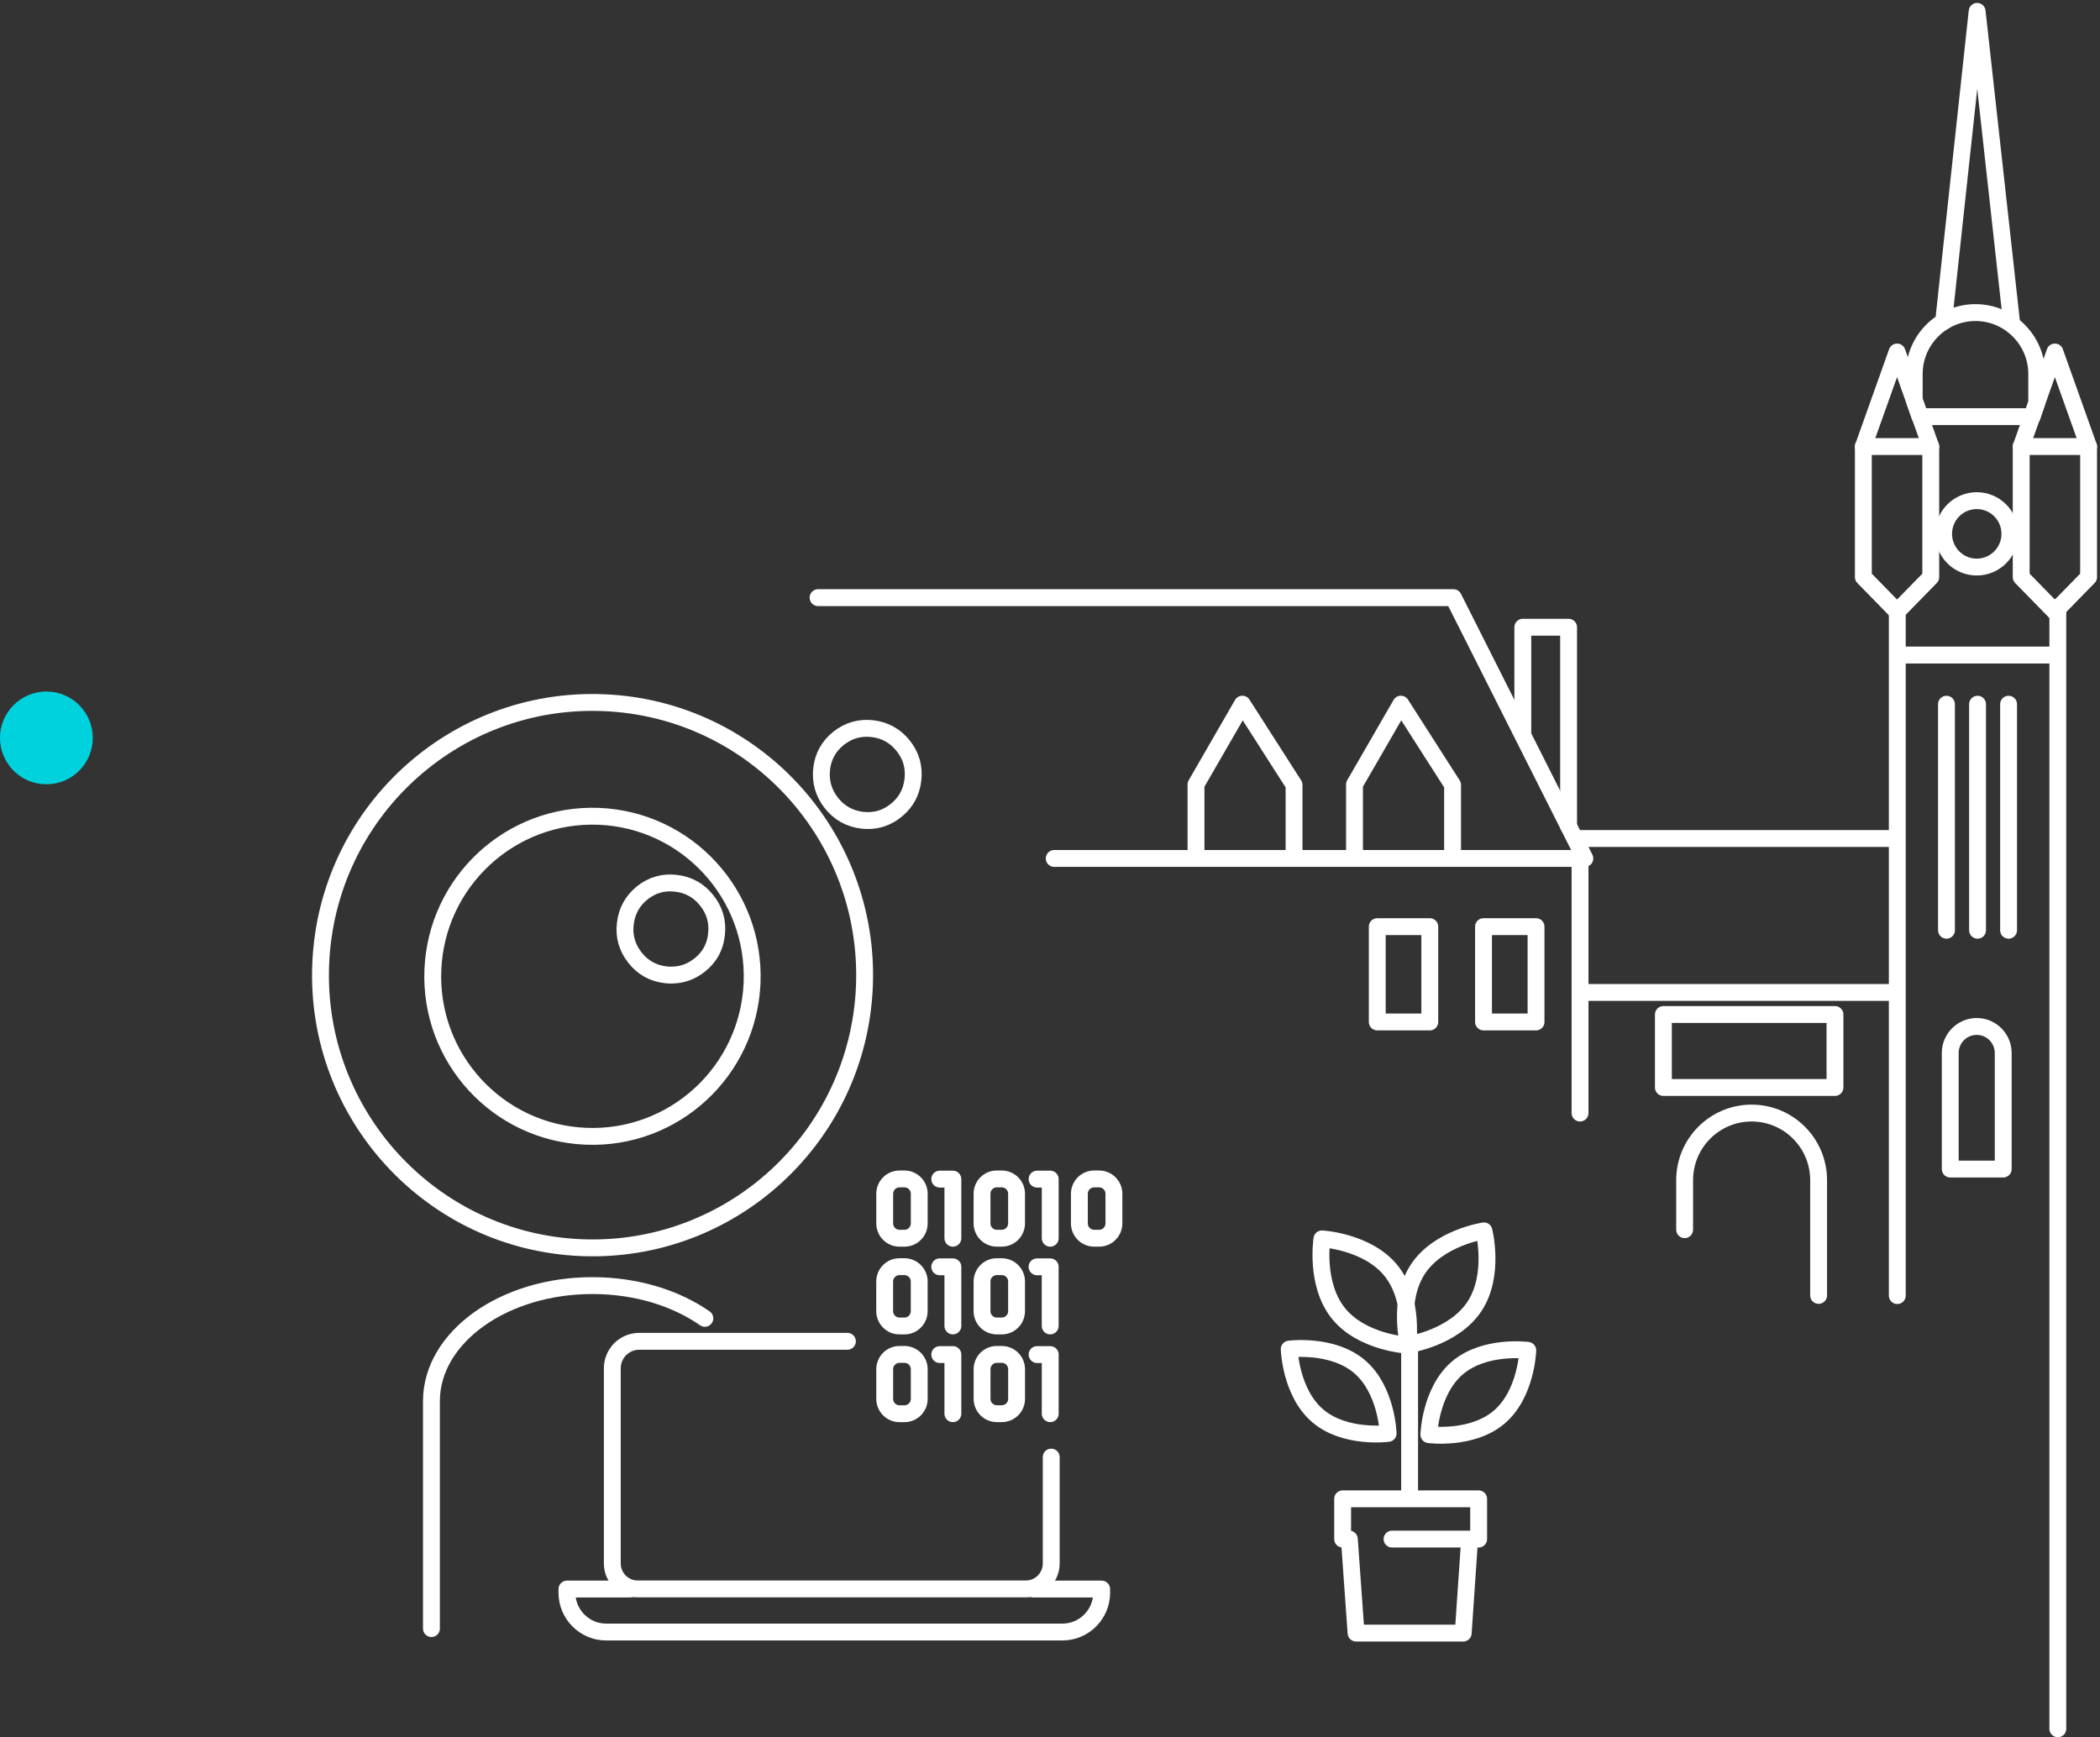<svg width="249" height="206" viewBox="0 0 249 206" fill="none" xmlns="http://www.w3.org/2000/svg">
<rect x="0" y="0" width="249" height="206" fill="#333333" stroke="none"/>
<path d="M100.478 159.051H75.792C74.031 159.051 72.602 160.484 72.602 162.249V185.395C72.602 187.063 73.951 188.415 75.614 188.415H121.632C123.295 188.415 124.645 187.063 124.645 185.395V172.782" stroke="white" stroke-width="2" stroke-linecap="round" stroke-linejoin="round"/>
<path d="M74.698 188.429H67.223V188.873C67.223 191.431 69.311 193.525 71.864 193.525H125.985C128.537 193.525 130.626 191.431 130.626 188.873V188.429H122.55" stroke="white" stroke-width="2" stroke-linecap="round" stroke-linejoin="round"/>
<path d="M38.027 114.319C38.756 96.464 53.773 82.589 71.576 83.323C89.38 84.046 103.212 99.106 102.494 116.951C101.761 134.796 86.747 148.671 68.944 147.947C51.144 147.217 37.305 132.164 38.027 114.323M89.174 116.546C89.593 106.071 81.475 97.233 71.019 96.799C60.572 96.38 51.758 104.527 51.325 115.001C50.893 125.479 59.031 134.317 69.471 134.737C79.931 135.167 88.738 127.023 89.174 116.546Z" stroke="white" stroke-width="2" stroke-linecap="round" stroke-linejoin="round"/>
<path d="M83.576 156.328C80.142 153.934 75.466 152.456 70.309 152.445C59.751 152.417 51.177 158.548 51.156 166.128V193.116" stroke="white" stroke-width="2" stroke-linecap="round" stroke-linejoin="round"/>
<path d="M79.631 115.63C79.394 115.63 79.164 115.619 78.93 115.591C77.434 115.417 76.204 114.732 75.28 113.543C74.349 112.362 73.962 111.013 74.147 109.517C74.321 108.025 74.997 106.795 76.176 105.858C77.333 104.942 78.669 104.561 80.168 104.74C81.65 104.914 82.884 105.603 83.808 106.784C84.75 107.969 85.13 109.318 84.955 110.807C84.802 112.292 84.126 113.522 82.947 114.445C81.95 115.231 80.838 115.623 79.628 115.623" stroke="white" stroke-width="2" stroke-linecap="round" stroke-linejoin="round"/>
<path d="M102.927 97.302C102.686 97.302 102.456 97.289 102.205 97.261C100.727 97.075 99.503 96.394 98.572 95.209C97.644 94.024 97.264 92.675 97.421 91.19C97.588 89.698 98.265 88.478 99.443 87.538C100.622 86.615 101.971 86.227 103.46 86.405C104.945 86.58 106.176 87.272 107.107 88.45C108.042 89.635 108.418 90.984 108.244 92.476C108.07 93.968 107.397 95.199 106.215 96.128C105.224 96.911 104.123 97.302 102.923 97.302" stroke="white" stroke-width="2" stroke-linecap="round" stroke-linejoin="round"/>
<path d="M174.245 182.666L173.495 193.65H160.789L159.994 182.505H159.199V177.731H175.325V182.505H165.057" stroke="white" stroke-width="2" stroke-linecap="round" stroke-linejoin="round"/>
<path d="M167.141 177.556V158.534" stroke="white" stroke-width="2" stroke-linecap="round" stroke-linejoin="round"/>
<path d="M177.762 168.04C174.523 170.801 169.422 170.119 169.422 170.119C169.422 170.119 169.572 164.964 172.811 162.203C176.05 159.442 181.151 160.124 181.151 160.124C181.151 160.124 181.001 165.279 177.762 168.04Z" stroke="white" stroke-width="2" stroke-linecap="round" stroke-linejoin="round"/>
<path d="M174.82 154.927C172.348 158.652 167.003 159.446 167.003 159.446C167.003 159.446 165.664 154.2 168.136 150.474C170.608 146.749 175.953 145.955 175.953 145.955C175.953 145.955 177.292 151.201 174.82 154.927Z" stroke="white" stroke-width="2" stroke-linecap="round" stroke-linejoin="round"/>
<path d="M158.699 155.738C161.502 159.218 166.896 159.516 166.896 159.516C166.896 159.516 167.747 154.168 164.944 150.684C162.14 147.203 156.746 146.906 156.746 146.906C156.746 146.906 155.896 152.253 158.699 155.738Z" stroke="white" stroke-width="2" stroke-linecap="round" stroke-linejoin="round"/>
<path d="M156.252 167.893C159.492 170.654 164.593 169.972 164.593 169.972C164.593 169.972 164.443 164.817 161.204 162.056C157.964 159.295 152.863 159.977 152.863 159.977C152.863 159.977 153.013 165.132 156.252 167.893Z" stroke="white" stroke-width="2" stroke-linecap="round" stroke-linejoin="round"/>
<path d="M125 101.795H187.916L172.337 70.869H97" stroke="white" stroke-width="2" stroke-linecap="round" stroke-linejoin="round"/>
<path d="M180.562 86.863V74.376H185.991V97.963" stroke="white" stroke-width="2" stroke-linecap="round" stroke-linejoin="round"/>
<path d="M141.812 101.647V93.021L147.308 83.498L153.437 93.074V101.647" stroke="white" stroke-width="2" stroke-linecap="round" stroke-linejoin="round"/>
<path d="M160.605 101.647V93.021L166.104 83.498L172.234 93.074V101.647" stroke="white" stroke-width="2" stroke-linecap="round" stroke-linejoin="round"/>
<path d="M182.13 109.881H175.902V121.183H182.13V109.881Z" stroke="white" stroke-width="2" stroke-linecap="round" stroke-linejoin="round"/>
<path d="M169.532 109.881H163.305V121.183H169.532V109.881Z" stroke="white" stroke-width="2" stroke-linecap="round" stroke-linejoin="round"/>
<path d="M187.348 131.986V102.15" stroke="white" stroke-width="2" stroke-linecap="round" stroke-linejoin="round"/>
<path d="M187.121 99.431H224.471" stroke="white" stroke-width="2" stroke-linecap="round" stroke-linejoin="round"/>
<path d="M187.348 117.685H224.551" stroke="white" stroke-width="2" stroke-linecap="round" stroke-linejoin="round"/>
<path d="M217.576 120.299H197.23V128.952H217.576V120.299Z" stroke="white" stroke-width="2" stroke-linecap="round" stroke-linejoin="round"/>
<path d="M215.636 153.609V139.948C215.636 135.551 212.079 131.986 207.693 131.986C203.306 131.986 199.75 135.551 199.75 139.948V145.815" stroke="white" stroke-width="2" stroke-linecap="round" stroke-linejoin="round"/>
<path d="M244 205L244 72" stroke="white" stroke-width="2" stroke-linecap="round" stroke-linejoin="round"/>
<path d="M224.965 72.52V153.63" stroke="white" stroke-width="2" stroke-linecap="round" stroke-linejoin="round"/>
<path d="M237.525 138.626V124.867C237.525 123.13 236.12 121.718 234.384 121.718C232.651 121.718 231.242 123.126 231.242 124.867V138.626H237.522H237.525Z" stroke="white" stroke-width="2" stroke-linecap="round" stroke-linejoin="round"/>
<path d="M225.328 77.675H243.152" stroke="white" stroke-width="2" stroke-linecap="round" stroke-linejoin="round"/>
<path d="M230.797 83.505V110.307" stroke="white" stroke-width="2" stroke-linecap="round" stroke-linejoin="round"/>
<path d="M234.48 83.505V110.307" stroke="white" stroke-width="2" stroke-linecap="round" stroke-linejoin="round"/>
<path d="M238.16 83.505V110.307" stroke="white" stroke-width="2" stroke-linecap="round" stroke-linejoin="round"/>
<path d="M234.387 67.243C236.557 67.243 238.316 65.479 238.316 63.304C238.316 61.129 236.557 59.365 234.387 59.365C232.216 59.365 230.457 61.129 230.457 63.304C230.457 65.479 232.216 67.243 234.387 67.243Z" stroke="white" stroke-width="2" stroke-linecap="round" stroke-linejoin="round"/>
<path d="M240.955 49.401L241.498 47.794V44.344C241.498 40.339 238.231 37.064 234.236 37.064C230.24 37.064 226.973 40.339 226.973 44.344V47.451L227.653 49.405H240.955V49.401Z" stroke="white" stroke-width="2" stroke-linecap="round" stroke-linejoin="round"/>
<path d="M220.941 52.952L224.937 41.74L228.933 52.952" stroke="white" stroke-width="2" stroke-linecap="round" stroke-linejoin="round"/>
<path d="M228.933 52.952V68.434L224.937 72.52L220.941 68.434V52.952H228.933Z" stroke="white" stroke-width="2" stroke-linecap="round" stroke-linejoin="round"/>
<path d="M239.656 52.952L243.652 41.74L247.648 52.952" stroke="white" stroke-width="2" stroke-linecap="round" stroke-linejoin="round"/>
<path d="M247.648 52.952V68.434L243.652 72.52L239.656 68.434V52.952H247.648Z" stroke="white" stroke-width="2" stroke-linecap="round" stroke-linejoin="round"/>
<path d="M230.457 38.13L234.432 1.349L238.504 38.13" stroke="white" stroke-width="2" stroke-linecap="round" stroke-linejoin="round"/>
<path d="M106.656 139.798H107.242C108.208 139.798 108.996 140.584 108.996 141.556V145.071C108.996 146.04 108.211 146.829 107.242 146.829H106.656C105.687 146.829 104.902 146.043 104.902 145.071V141.556C104.902 140.584 105.687 139.798 106.656 139.798Z" stroke="white" stroke-width="2" stroke-linecap="round" stroke-linejoin="round"/>
<path d="M111.426 139.818H112.984V146.829" stroke="white" stroke-width="2" stroke-linecap="round" stroke-linejoin="round"/>
<path d="M118.195 139.797H118.781C119.747 139.797 120.535 140.584 120.535 141.555V145.068C120.535 146.039 119.75 146.826 118.781 146.826H118.195C117.226 146.826 116.441 146.039 116.441 145.068V141.552C116.441 140.584 117.226 139.794 118.195 139.794V139.797Z" stroke="white" stroke-width="2" stroke-linecap="round" stroke-linejoin="round"/>
<path d="M122.969 139.818H124.527V146.829" stroke="white" stroke-width="2" stroke-linecap="round" stroke-linejoin="round"/>
<path d="M129.738 139.797H130.324C131.293 139.797 132.078 140.584 132.078 141.555V145.071C132.078 146.043 131.293 146.829 130.324 146.829H129.738C128.772 146.829 127.984 146.043 127.984 145.071V141.555C127.984 140.587 128.769 139.797 129.738 139.797Z" stroke="white" stroke-width="2" stroke-linecap="round" stroke-linejoin="round"/>
<path d="M106.652 150.202H107.238C108.204 150.202 108.992 150.988 108.992 151.96V155.475C108.992 156.447 108.207 157.233 107.238 157.233H106.652C105.683 157.233 104.898 156.447 104.898 155.475V151.96C104.898 150.992 105.683 150.202 106.652 150.202Z" stroke="white" stroke-width="2" stroke-linecap="round" stroke-linejoin="round"/>
<path d="M111.426 150.219H112.984V157.23" stroke="white" stroke-width="2" stroke-linecap="round" stroke-linejoin="round"/>
<path d="M118.195 150.202H118.781C119.747 150.202 120.535 150.988 120.535 151.96V155.475C120.535 156.447 119.75 157.233 118.781 157.233H118.195C117.226 157.233 116.441 156.447 116.441 155.475V151.96C116.441 150.992 117.226 150.202 118.195 150.202Z" stroke="white" stroke-width="2" stroke-linecap="round" stroke-linejoin="round"/>
<path d="M122.965 150.219H124.523V157.23" stroke="white" stroke-width="2" stroke-linecap="round" stroke-linejoin="round"/>
<path d="M106.656 160.606H107.242C108.208 160.606 108.996 161.393 108.996 162.364V165.88C108.996 166.848 108.211 167.638 107.242 167.638H106.656C105.687 167.638 104.902 166.852 104.902 165.88V162.364C104.902 161.393 105.687 160.606 106.656 160.606Z" stroke="white" stroke-width="2" stroke-linecap="round" stroke-linejoin="round"/>
<path d="M111.426 160.624H112.984V167.634" stroke="white" stroke-width="2" stroke-linecap="round" stroke-linejoin="round"/>
<path d="M118.199 160.606H118.785C119.754 160.606 120.539 161.392 120.539 162.364V165.876C120.539 166.848 119.754 167.634 118.785 167.634H118.199C117.23 167.634 116.445 166.848 116.445 165.876V162.361C116.445 161.389 117.23 160.603 118.199 160.603V160.606Z" stroke="white" stroke-width="2" stroke-linecap="round" stroke-linejoin="round"/>
<path d="M122.969 160.624H124.527V167.634" stroke="white" stroke-width="2" stroke-linecap="round" stroke-linejoin="round"/>
<path d="M11 87.5C11 90.538 8.538 93 5.5 93C2.462 93 0 90.538 0 87.5C0 84.462 2.462 82 5.5 82C8.538 82 11 84.462 11 87.5Z" fill="#00D2DD"/>
</svg>
